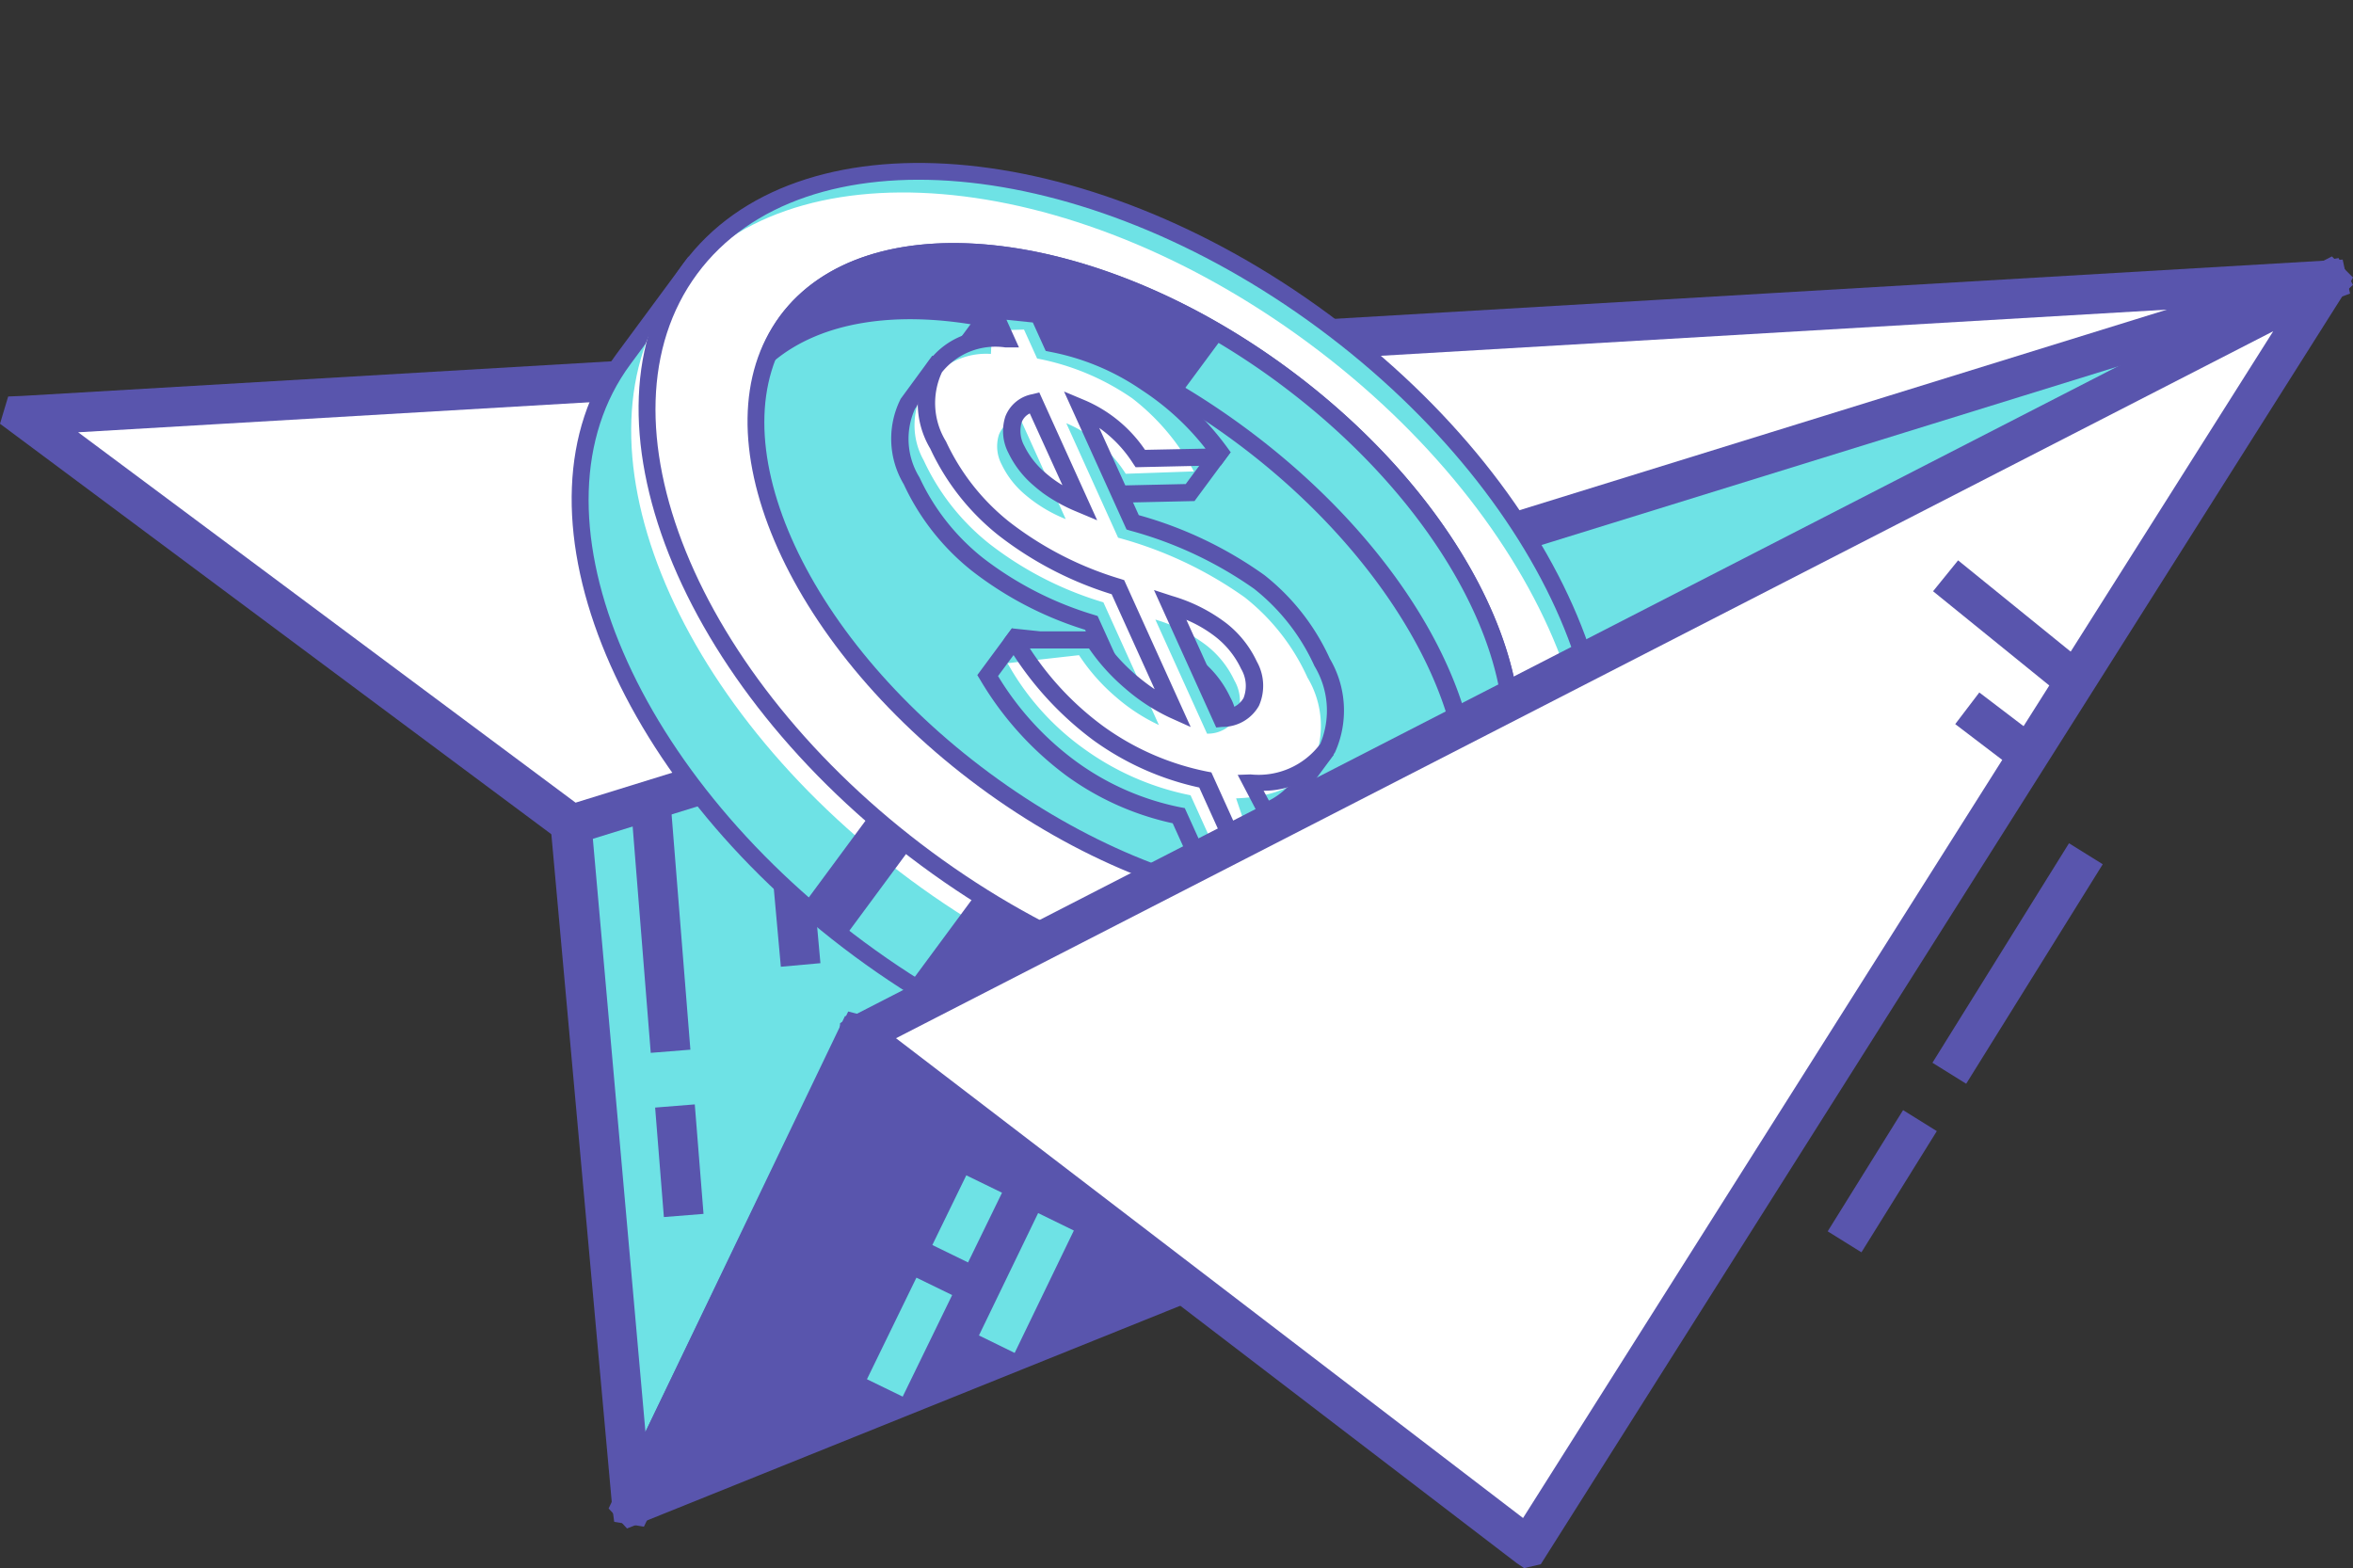 <svg id="Component_221_1" data-name="Component 221 – 1" xmlns="http://www.w3.org/2000/svg" width="86.311" height="57.521" viewBox="0 0 86.311 57.521">
  <rect x="0" y="0" width="86.311" height="57.521" fill="#333333" stroke="none"/>
  <g id="Group_14018" data-name="Group 14018" transform="translate(0 9.466)">
    <g id="Group_14012" data-name="Group 14012" transform="translate(20.185)">
      <path id="Path_16568" data-name="Path 16568" d="M1364.67,122.43l-8.306,17.223a.01.01,0,0,1-.019,0l-2.212-24.939a.011.011,0,0,1,0,0l2.473-7.884a.01.01,0,0,1,.008-.007l61.94-12.069a.01.01,0,0,1,.009.018l-30.956,25.829-.006,0-22.921,1.828A.009.009,0,0,0,1364.67,122.43Z" transform="translate(-1353.349 -93.928)" fill="#6ee2e5"/>
      <path id="Path_16569" data-name="Path 16569" d="M1353.26,137.741l-.074-.548-2.272-25.121.11-.2,2.585-8.242.451-.08,62.45-12.168.529.984-.422.393-31.157,26-.239.02-22.507,1.795-8.365,17.346Zm-.823-25.5,1.969,22.2,7.317-15.249.467-.041,22.7-1.81,28.628-23.891L1354.737,104.9Z" transform="translate(-1350.915 -91.383)" fill="#5955ad"/>
    </g>
    <g id="Group_14017" data-name="Group 14017" transform="translate(0 0.052)">
      <g id="Group_14013" data-name="Group 14013">
        <path id="Path_16570" data-name="Path 16570" d="M1355.955,94.756,1291.581,114.7a.009.009,0,0,1-.009,0l-20.117-14.978a.01.01,0,0,1,.005-.018l84.491-4.965A.01.01,0,0,1,1355.955,94.756Z" transform="translate(-1270.608 -93.971)" fill="#fff"/>
        <path id="Path_16571" data-name="Path 16571" d="M1288.806,113.134l-.312-.245-20.507-15.268.3-1,.532-.022,85.1-5,.271,1.247-.637.234Zm-17.953-15.2L1289.1,111.52l58.371-18.085Z" transform="translate(-1267.987 -91.595)" fill="#5955ad"/>
      </g>
      <g id="Group_14014" data-name="Group 14014" transform="translate(24.031 30.994)">
        <rect id="Rectangle_670" data-name="Rectangle 670" width="1.459" height="4.029" transform="translate(0 0.116) rotate(-4.567)" fill="#5955ad"/>
      </g>
      <g id="Group_14015" data-name="Group 14015" transform="translate(23.134 19.775)">
        <rect id="Rectangle_671" data-name="Rectangle 671" width="1.459" height="9.241" transform="translate(0 0.116) rotate(-4.568)" fill="#5955ad"/>
      </g>
      <g id="Group_14016" data-name="Group 14016" transform="translate(27.962 18.272)">
        <rect id="Rectangle_672" data-name="Rectangle 672" width="1.458" height="7.572" transform="translate(0 0.131) rotate(-5.154)" fill="#5955ad"/>
      </g>
    </g>
  </g>
  <g id="Group_14021" data-name="Group 14021" transform="translate(67.042 30.932)">
    <g id="Group_14019" data-name="Group 14019" transform="translate(0 9.787)">
      <rect id="Rectangle_673" data-name="Rectangle 673" width="5.237" height="1.458" transform="matrix(0.528, -0.849, 0.849, 0.528, 0, 4.449)" fill="#5955ad"/>
    </g>
    <g id="Group_14020" data-name="Group 14020" transform="translate(3.842 0)">
      <rect id="Rectangle_674" data-name="Rectangle 674" width="9.483" height="1.458" transform="translate(0 8.052) rotate(-58.113)" fill="#5955ad"/>
    </g>
  </g>
  <g id="Group_14064" data-name="Group 14064" transform="translate(18.034)">
    <g id="Group_14026" data-name="Group 14026" transform="translate(2.935 9.304)">
      <g id="Group_14023" data-name="Group 14023" transform="translate(0.305 0.311)">
        <g id="Group_14022" data-name="Group 14022">
          <path id="Path_16572" data-name="Path 16572" d="M1390.383,115.11c.6-5.439-3.254-12.507-10.173-17.619s-14.809-6.724-19.831-4.549l-.949-.7-2.455,3.323c-4.023,5.445-.142,15.135,8.667,21.644s19.212,7.371,23.235,1.926l2.455-3.323Z" transform="translate(-1355.386 -91.998)" fill="#6ee2e5"/>
        </g>
      </g>
      <g id="Group_14025" data-name="Group 14025">
        <g id="Group_14024" data-name="Group 14024">
          <path id="Path_16573" data-name="Path 16573" d="M1364.505,116.494c-8.936-6.6-12.854-16.511-8.734-22.087l2.643-3.578,1.059.782c5.259-2.166,13.255-.31,19.976,4.655s10.843,12.063,10.319,17.727l1.058.782-2.643,3.578C1384.063,123.931,1373.441,123.1,1364.505,116.494Zm-5.957-24.779-2.266,3.068c-3.912,5.3-.054,14.806,8.6,21.2s18.88,7.289,22.792,1.993l2.267-3.068-.841-.621.02-.181c.608-5.477-3.43-12.441-10.047-17.33s-14.461-6.7-19.517-4.512l-.167.073Z" transform="translate(-1354.132 -90.718)" fill="#5955ad"/>
        </g>
      </g>
    </g>
    <g id="Group_14033" data-name="Group 14033" transform="translate(0)">
      <g id="Group_14028" data-name="Group 14028" transform="translate(0)">
        <g id="Group_14027" data-name="Group 14027" transform="translate(0)">
          <ellipse id="Ellipse_1336" data-name="Ellipse 1336" cx="12.257" cy="19.832" rx="12.257" ry="19.832" transform="translate(0 19.717) rotate(-53.542)" fill="#6ee2e5"/>
        </g>
      </g>
      <g id="Group_14030" data-name="Group 14030" transform="translate(5.117 7.061)">
        <g id="Group_14029" data-name="Group 14029">
          <path id="Path_16574" data-name="Path 16574" d="M1396.589,108.652c-4.023,5.445-14.425,4.582-23.234-1.927s-12.69-16.2-8.667-21.644,14.425-4.582,23.235,1.927S1400.612,103.208,1396.589,108.652Z" transform="translate(-1363.098 -81.502)" fill="#fff"/>
        </g>
      </g>
      <g id="Group_14032" data-name="Group 14032" transform="translate(5.39 5.977)">
        <g id="Group_14031" data-name="Group 14031">
          <path id="Path_16575" data-name="Path 16575" d="M1374.592,102.83c-8.936-6.6-12.854-16.511-8.734-22.087S1380.6,76,1389.536,82.6s12.854,16.51,8.733,22.087S1383.527,109.432,1374.592,102.83Zm14.568-19.717c-8.655-6.395-18.879-7.288-22.792-1.993s-.054,14.806,8.6,21.2,18.88,7.289,22.792,1.994S1397.814,89.507,1389.159,83.113Z" transform="translate(-1364.219 -77.05)" fill="#5955ad"/>
        </g>
      </g>
    </g>
    <g id="Group_14038" data-name="Group 14038" transform="translate(5.344 4.372)">
      <g id="Group_14035" data-name="Group 14035" transform="translate(0 0)">
        <g id="Group_14034" data-name="Group 14034">
          <ellipse id="Ellipse_1337" data-name="Ellipse 1337" cx="9.222" cy="15.838" rx="9.222" ry="15.838" transform="translate(0 14.834) rotate(-53.542)" fill="#6ee2e5"/>
        </g>
      </g>
      <g id="Group_14037" data-name="Group 14037" transform="translate(4.043 4.545)">
        <g id="Group_14036" data-name="Group 14036">
          <path id="Path_16576" data-name="Path 16576" d="M1389.146,109.082c-7.165-5.293-10.451-13.041-7.325-17.272s11.5-3.365,18.661,1.929,10.451,13.041,7.326,17.271S1396.311,114.376,1389.146,109.082Zm10.959-14.833c-6.883-5.086-14.857-6.011-17.775-2.062s.309,11.3,7.193,16.385,14.858,6.011,17.775,2.062S1406.989,99.335,1400.105,94.249Z" transform="translate(-1380.639 -89.127)" fill="#5955ad"/>
        </g>
      </g>
    </g>
    <g id="Group_14043" data-name="Group 14043" transform="translate(9.817 8.917)">
      <g id="Group_14040" data-name="Group 14040" transform="translate(0.359 0.3)">
        <g id="Group_14039" data-name="Group 14039">
          <path id="Path_16577" data-name="Path 16577" d="M1402.747,94.928c-7.036-5.2-15.192-6.091-18.219-1.995a5.489,5.489,0,0,0-.648,1.191c3.547-2.918,10.867-1.767,17.27,2.964s9.654,11.389,7.907,15.637a5.513,5.513,0,0,0,.948-.969C1413.033,107.66,1409.782,100.126,1402.747,94.928Z" transform="translate(-1383.881 -90.361)" fill="#6ee2e5"/>
        </g>
      </g>
      <g id="Group_14042" data-name="Group 14042">
        <g id="Group_14041" data-name="Group 14041">
          <path id="Path_16578" data-name="Path 16578" d="M1407.4,112.209l.251-.538c1.708-4.153-1.646-10.714-7.8-15.262s-13.412-5.826-16.881-2.974l-.56.461.066-.826a5.719,5.719,0,0,1,.686-1.259c3.125-4.23,11.5-3.365,18.662,1.928s10.451,13.041,7.325,17.272a5.8,5.8,0,0,1-1,1.026Zm-5.955-17.96c-6.884-5.086-14.858-6.01-17.775-2.061l-.032.044c3.974-2.121,10.672-.7,16.588,3.667s9.239,10.356,8.379,14.779l.033-.043C1411.553,106.686,1408.326,99.335,1401.443,94.249Z" transform="translate(-1382.406 -89.128)" fill="#5955ad"/>
        </g>
      </g>
    </g>
    <g id="Group_14045" data-name="Group 14045" transform="translate(10.176 9.224)">
      <g id="Group_14044" data-name="Group 14044">
        <path id="Path_16579" data-name="Path 16579" d="M1400.507,93.556l-1.547,2.093-4.053-1.953-4.6-1.083-4.157.347-2.267,1.186,1.217-1.961,2.707-1.418,3.242-.376,4.32.76,4.535,1.96Z" transform="translate(-1383.881 -90.389)" fill="#5955ad"/>
      </g>
    </g>
    <g id="Group_14059" data-name="Group 14059" transform="translate(14.659 10.908)">
      <g id="Group_14050" data-name="Group 14050">
        <g id="Group_14047" data-name="Group 14047" transform="translate(0.316 0.458)">
          <g id="Group_14046" data-name="Group 14046">
            <path id="Path_16580" data-name="Path 16580" d="M1416.217,117.778a2.9,2.9,0,0,0,1.852-.894l.018.03,1.05-1.421-.675-1.116a6.428,6.428,0,0,0-.346-.945,7.886,7.886,0,0,0-2.307-2.95,14.55,14.55,0,0,0-4.642-2.185l-1.9-4.2a4.781,4.781,0,0,1,2.18,1.855l2.8-.062.969-1.311-2.857-.9,0,.026c-.216-.183-.44-.359-.674-.522a9.13,9.13,0,0,0-3.485-1.457l-.246-.543.251-.006.452-.612-1.665-1.38-1.524,2.063.885-.023.151.334a4.827,4.827,0,0,0-1.087.115c-.222-.321-.4-.57-.4-.57l-1.112,1.516a2.952,2.952,0,0,0,.129,2.837,8.426,8.426,0,0,0,2.409,3.062,12.744,12.744,0,0,0,4.185,2.15l2.037,4.5a6.707,6.707,0,0,1-1.554-1.015,7.156,7.156,0,0,1-.911-.946l.293-.225-2.7-1.691-.969,1.311a11.526,11.526,0,0,0,3.1,3.432,10,10,0,0,0,3.912,1.709l.884,1.953,1.7.167.969-1.311Zm-8.471-11.065a3.312,3.312,0,0,1-.853-1.094,1.423,1.423,0,0,1-.106-1.1,1,1,0,0,1,.769-.621l1.682,3.713A5.373,5.373,0,0,1,1407.746,106.714Zm6.676,8.773-1.9-4.185a5.82,5.82,0,0,1,1.876.949,3.546,3.546,0,0,1,1.023,1.285,1.513,1.513,0,0,1,.084,1.346A1.225,1.225,0,0,1,1414.422,115.486Z" transform="translate(-1403.595 -99.188)" fill="#6ee2e5"/>
          </g>
        </g>
        <g id="Group_14049" data-name="Group 14049">
          <g id="Group_14048" data-name="Group 14048">
            <path id="Path_16581" data-name="Path 16581" d="M1413.515,118.572l-.893-1.973a10.369,10.369,0,0,1-3.875-1.728,11.894,11.894,0,0,1-3.181-3.525l-.111-.182,1.27-1.719,3.335,2.088-.391.3a6.182,6.182,0,0,0,.659.655,8.249,8.249,0,0,0,.661.5l-1.579-3.486a13.03,13.03,0,0,1-4.154-2.163,8.773,8.773,0,0,1-2.5-3.177,3.254,3.254,0,0,1-.11-3.135l1.154-1.575.5.069,1.64-2.219,2.154,1.785-.668.936a9.472,9.472,0,0,1,3.444,1.474c.205.144.4.3.6.456l3.277,1.033-1.325,1.794-3.129.069-.1-.148a4.788,4.788,0,0,0-1.234-1.293l1.45,3.2a14.675,14.675,0,0,1,4.609,2.2,8.232,8.232,0,0,1,2.4,3.067,6.806,6.806,0,0,1,.351.949l.763,1.261-1.175,1.591-.342.291a3.043,3.043,0,0,1-1,.528l.826.553-1.273,1.723Zm-.45-2.529.876,1.934,1.335.132.665-.9-1.56-1.045.807-.122a2.614,2.614,0,0,0,1.659-.786l.286-.333.642-.869-.6-1.016a6.08,6.08,0,0,0-.329-.9,7.612,7.612,0,0,0-2.216-2.833,14.4,14.4,0,0,0-4.539-2.13l-.136-.042-2.292-5.062.745.313a5.081,5.081,0,0,1,2.223,1.827l2.469-.055.613-.829-2.1-.66-.036.181-.416-.322a8.17,8.17,0,0,0-.65-.5,8.859,8.859,0,0,0-3.366-1.406l-.16-.032-.51-1.126.574-.014.182-.247L1406,98.526l-.879.969.446-.012.443.977-.5,0a4.5,4.5,0,0,0-1.017.107l-.208.046-.264-.38-.85,1.159a2.685,2.685,0,0,0,.162,2.519,8.148,8.148,0,0,0,2.32,2.948,12.568,12.568,0,0,0,4.082,2.095l.133.042,2.441,5.389-.765-.344a7.11,7.11,0,0,1-1.629-1.062,7.339,7.339,0,0,1-.952-.988l-.206-.253.19-.146-2.065-1.293-.667.9a10.846,10.846,0,0,0,2.9,3.159,9.737,9.737,0,0,0,3.79,1.655Zm.179-1.645-2.284-5.042.683.222a6.1,6.1,0,0,1,1.978,1,3.862,3.862,0,0,1,1.112,1.4,1.814,1.814,0,0,1,.078,1.622,1.527,1.527,0,0,1-1.345.775Zm-1.095-3.953,1.483,3.275a.816.816,0,0,0,.615-.406,1.229,1.229,0,0,0-.092-1.069,3.24,3.24,0,0,0-.934-1.17A4.634,4.634,0,0,0,1412.15,110.445Zm-5.286-4.668q-.162-.12-.308-.248h0a3.632,3.632,0,0,1-.932-1.2,1.733,1.733,0,0,1-.115-1.338,1.314,1.314,0,0,1,.99-.819l.256-.063,2.123,4.688-.744-.312A6.08,6.08,0,0,1,1406.863,105.777Zm.111-.723a4.44,4.44,0,0,0,.624.453l-1.192-2.631a.587.587,0,0,0-.3.335,1.127,1.127,0,0,0,.1.857,3.021,3.021,0,0,0,.773.987Z" transform="translate(-1402.299 -97.308)" fill="#5955ad"/>
          </g>
        </g>
      </g>
      <g id="Group_14058" data-name="Group 14058" transform="translate(0.844 0.089)">
        <g id="Group_14057" data-name="Group 14057">
          <g id="Group_14052" data-name="Group 14052" transform="translate(0.441 0.369)">
            <g id="Group_14051" data-name="Group 14051">
              <path id="Path_16582" data-name="Path 16582" d="M1416.639,113.857l-2.036-4.5a12.754,12.754,0,0,1-4.185-2.15,8.427,8.427,0,0,1-2.409-3.062,2.951,2.951,0,0,1-.129-2.837,2.789,2.789,0,0,1,2.6-1.061L1410,99.188l1.7.167.481,1.062a9.123,9.123,0,0,1,3.485,1.457,9.29,9.29,0,0,1,2.567,2.708l-2.8.062a4.782,4.782,0,0,0-2.18-1.855l1.9,4.2a14.555,14.555,0,0,1,4.642,2.186,7.883,7.883,0,0,1,2.307,2.95,3.436,3.436,0,0,1,.2,3.147q-.677,1.2-2.821,1.28l.909,2.007-1.7-.167-.884-1.953a10,10,0,0,1-3.912-1.708,11.522,11.522,0,0,1-3.1-3.432h2.916a7.173,7.173,0,0,0,1.372,1.55A6.718,6.718,0,0,0,1416.639,113.857Zm-5.1-11.268a1.006,1.006,0,0,0-.769.621,1.424,1.424,0,0,0,.106,1.1,3.313,3.313,0,0,0,.853,1.094,5.371,5.371,0,0,0,1.491.9Zm6.866,11.585a1.226,1.226,0,0,0,1.089-.605,1.514,1.514,0,0,0-.084-1.346,3.547,3.547,0,0,0-1.023-1.285,5.816,5.816,0,0,0-1.876-.949Z" transform="translate(-1407.576 -99.188)" fill="#6ee2e5"/>
            </g>
          </g>
          <g id="Group_14054" data-name="Group 14054" transform="translate(0 1.096)">
            <g id="Group_14053" data-name="Group 14053">
              <path id="Path_16583" data-name="Path 16583" d="M1414.739,116.675l-2.036-4.5a12.747,12.747,0,0,1-4.185-2.15,8.423,8.423,0,0,1-2.408-3.062,2.623,2.623,0,0,1,2.467-3.9l.045-.861,1.169-.033.481,1.062a9.126,9.126,0,0,1,3.485,1.457,8.3,8.3,0,0,1,2.265,2.684l-2.5.087a4.782,4.782,0,0,0-2.18-1.855l1.9,4.2a14.553,14.553,0,0,1,4.642,2.186,7.887,7.887,0,0,1,2.308,2.95,3.437,3.437,0,0,1,.2,3.146q-.677,1.2-2.821,1.28l.666,1.961-1.453-.122-.884-1.953a10,10,0,0,1-3.913-1.708,9.577,9.577,0,0,1-2.8-3.137l2.622-.294a7.17,7.17,0,0,0,1.372,1.55A6.713,6.713,0,0,0,1414.739,116.675Zm-5.1-11.268a1.006,1.006,0,0,0-.769.621,1.426,1.426,0,0,0,.106,1.1,3.309,3.309,0,0,0,.853,1.094,5.366,5.366,0,0,0,1.492.9Zm6.866,11.585a1.226,1.226,0,0,0,1.088-.605,1.512,1.512,0,0,0-.085-1.346,3.535,3.535,0,0,0-1.023-1.285,5.823,5.823,0,0,0-1.876-.949Z" transform="translate(-1405.766 -102.173)" fill="#fff"/>
            </g>
          </g>
          <g id="Group_14056" data-name="Group 14056" transform="translate(0.125)">
            <g id="Group_14055" data-name="Group 14055">
              <path id="Path_16584" data-name="Path 16584" d="M1417.5,117.536l-.893-1.973a10.376,10.376,0,0,1-3.875-1.728,12.034,12.034,0,0,1-3.181-3.525l-.112-.185.3-.4,1.027.108h2.141l.094.143a6.865,6.865,0,0,0,1.311,1.482q.335.281.661.5l-1.579-3.486a13.023,13.023,0,0,1-4.154-2.163,8.787,8.787,0,0,1-2.5-3.177,3.255,3.255,0,0,1-.109-3.135,2.832,2.832,0,0,1,2.381-1.2l-.512-1.129,2.424.239.49,1.082a9.467,9.467,0,0,1,3.444,1.474,10.585,10.585,0,0,1,2.9,2.8h0l-.356.482-3.129.069-.1-.148a4.631,4.631,0,0,0-1.234-1.294l1.45,3.2a14.65,14.65,0,0,1,4.609,2.2,8.236,8.236,0,0,1,2.4,3.067,3.739,3.739,0,0,1,.189,3.433,3.135,3.135,0,0,1-2.619,1.41l.883,1.642-.3.412Zm-.449-2.529.876,1.934,1.114.113-1.024-1.955.472-.017a2.822,2.822,0,0,0,2.556-1.119,3.161,3.161,0,0,0-.214-2.86,7.606,7.606,0,0,0-2.216-2.833,14.472,14.472,0,0,0-4.539-2.13l-.136-.042-2.292-5.061.745.313a5.076,5.076,0,0,1,2.224,1.826l2.221-.044a9.662,9.662,0,0,0-2.338-2.146,8.856,8.856,0,0,0-3.366-1.406l-.159-.032-.473-1.043-.966-.1.458,1.014-.5,0a2.517,2.517,0,0,0-2.325.911,2.681,2.681,0,0,0,.149,2.539,8.151,8.151,0,0,0,2.32,2.948,12.47,12.47,0,0,0,4.082,2.095l.133.043,2.44,5.388-.765-.344a7.028,7.028,0,0,1-1.629-1.062,7.488,7.488,0,0,1-1.336-1.475h-2.169a10.9,10.9,0,0,0,2.7,2.858,9.734,9.734,0,0,0,3.79,1.655Zm.178-1.646-2.283-5.042.683.222a6.081,6.081,0,0,1,1.978,1,3.866,3.866,0,0,1,1.112,1.4,1.815,1.815,0,0,1,.078,1.623,1.527,1.527,0,0,1-1.345.775Zm-1.095-3.953,1.483,3.275a.817.817,0,0,0,.616-.406,1.231,1.231,0,0,0-.092-1.07,3.242,3.242,0,0,0-.934-1.17A4.746,4.746,0,0,0,1416.13,109.409Zm-5.286-4.667c-.108-.08-.211-.163-.308-.249a3.64,3.64,0,0,1-.932-1.2,1.732,1.732,0,0,1-.114-1.338,1.313,1.313,0,0,1,.99-.819l.256-.063,2.123,4.688-.744-.312A6.11,6.11,0,0,1,1410.844,104.741Zm-.457-2.9a.587.587,0,0,0-.3.334,1.129,1.129,0,0,0,.1.857,3.016,3.016,0,0,0,.774.987,4.291,4.291,0,0,0,.623.453Z" transform="translate(-1406.279 -97.672)" fill="#5955ad"/>
            </g>
          </g>
        </g>
      </g>
    </g>
    <g id="Group_14061" data-name="Group 14061" transform="translate(15.288 32.764)">
      <g id="Group_14060" data-name="Group 14060">
        <path id="Path_16585" data-name="Path 16585" d="M1407.385,187.1l-2.5,3.385,4.242,2.176,4.434,1.617,5.547.393,4.466-1.185,2.078-1.484,1.9-2.684-4.265,2.052-5.351-.2-6.767-2.016Z" transform="translate(-1404.884 -187.1)" fill="#5955ad"/>
      </g>
    </g>
    <g id="Group_14063" data-name="Group 14063" transform="translate(11.446 29.685)">
      <g id="Group_14062" data-name="Group 14062">
        <path id="Path_16586" data-name="Path 16586" d="M1393.014,175.875l-2.455,3.323-1.458-1.261,2.578-3.489Z" transform="translate(-1389.101 -174.448)" fill="#5955ad"/>
      </g>
    </g>
  </g>
  <g id="Group_14072" data-name="Group 14072" transform="translate(22.325 9.402)">
    <g id="Group_14065" data-name="Group 14065" transform="translate(0 27.705)">
      <path id="Path_16587" data-name="Path 16587" d="M1363.291,225.713l31.521-12.705a.01.01,0,0,0,0-.019l-23.211-4.526a.011.011,0,0,0-.011.006l-8.31,17.231A.01.01,0,0,0,1363.291,225.713Z" transform="translate(-1362.408 -207.605)" fill="#5955ad"/>
      <path id="Path_16588" data-name="Path 16588" d="M1360.38,223.9l-.675-.734.215-.455,8.573-17.775.6.155,23.68,4.615.133,1.066-.492.231Zm8.92-17.284-7.262,15.058,27.546-11.1Z" transform="translate(-1359.705 -204.939)" fill="#5955ad"/>
    </g>
    <g id="Group_14066" data-name="Group 14066" transform="translate(8.443)">
      <path id="Path_16589" data-name="Path 16589" d="M1451.362,94.8l-29.347,46.424a.01.01,0,0,1-.015,0l-24.525-18.764a.01.01,0,0,1,0-.017l53.871-27.661A.01.01,0,0,1,1451.362,94.8Z" transform="translate(-1396.722 -93.89)" fill="#fff"/>
      <path id="Path_16590" data-name="Path 16590" d="M1419.529,139.237l-.273-.184-24.865-19.023.048-.784.338-.2,54.383-27.924.774.773-.277.508-.01.016-29.507,46.678ZM1396.49,119.8l23,17.6,27.518-43.534Z" transform="translate(-1394.391 -91.118)" fill="#5955ad"/>
    </g>
    <g id="Group_14067" data-name="Group 14067" transform="translate(48.582 11.153)">
      <rect id="Rectangle_675" data-name="Rectangle 675" width="1.458" height="6.183" transform="matrix(0.63, -0.777, 0.777, 0.63, 0, 1.133)" fill="#5955ad"/>
    </g>
    <g id="Group_14068" data-name="Group 14068" transform="translate(49.395 16)">
      <rect id="Rectangle_676" data-name="Rectangle 676" width="1.458" height="2.833" transform="matrix(0.606, -0.796, 0.796, 0.606, 0, 1.16)" fill="#5955ad"/>
    </g>
    <g id="Group_14069" data-name="Group 14069" transform="translate(13.584 35.096)">
      <path id="Path_16591" data-name="Path 16591" d="M1415.514,239.793l2.171-4.489,1.31.641-2.171,4.489Z" transform="translate(-1415.514 -235.304)" fill="#6ee2e5"/>
    </g>
    <g id="Group_14070" data-name="Group 14070" transform="translate(11.874 33.711)">
      <rect id="Rectangle_677" data-name="Rectangle 677" width="2.844" height="1.458" transform="matrix(0.438, -0.899, 0.899, 0.438, 0, 2.557)" fill="#6ee2e5"/>
    </g>
    <g id="Group_14071" data-name="Group 14071" transform="translate(9.476 37.465)">
      <rect id="Rectangle_678" data-name="Rectangle 678" width="4.144" height="1.458" transform="translate(0 3.726) rotate(-64.033)" fill="#6ee2e5"/>
    </g>
  </g>
</svg>
